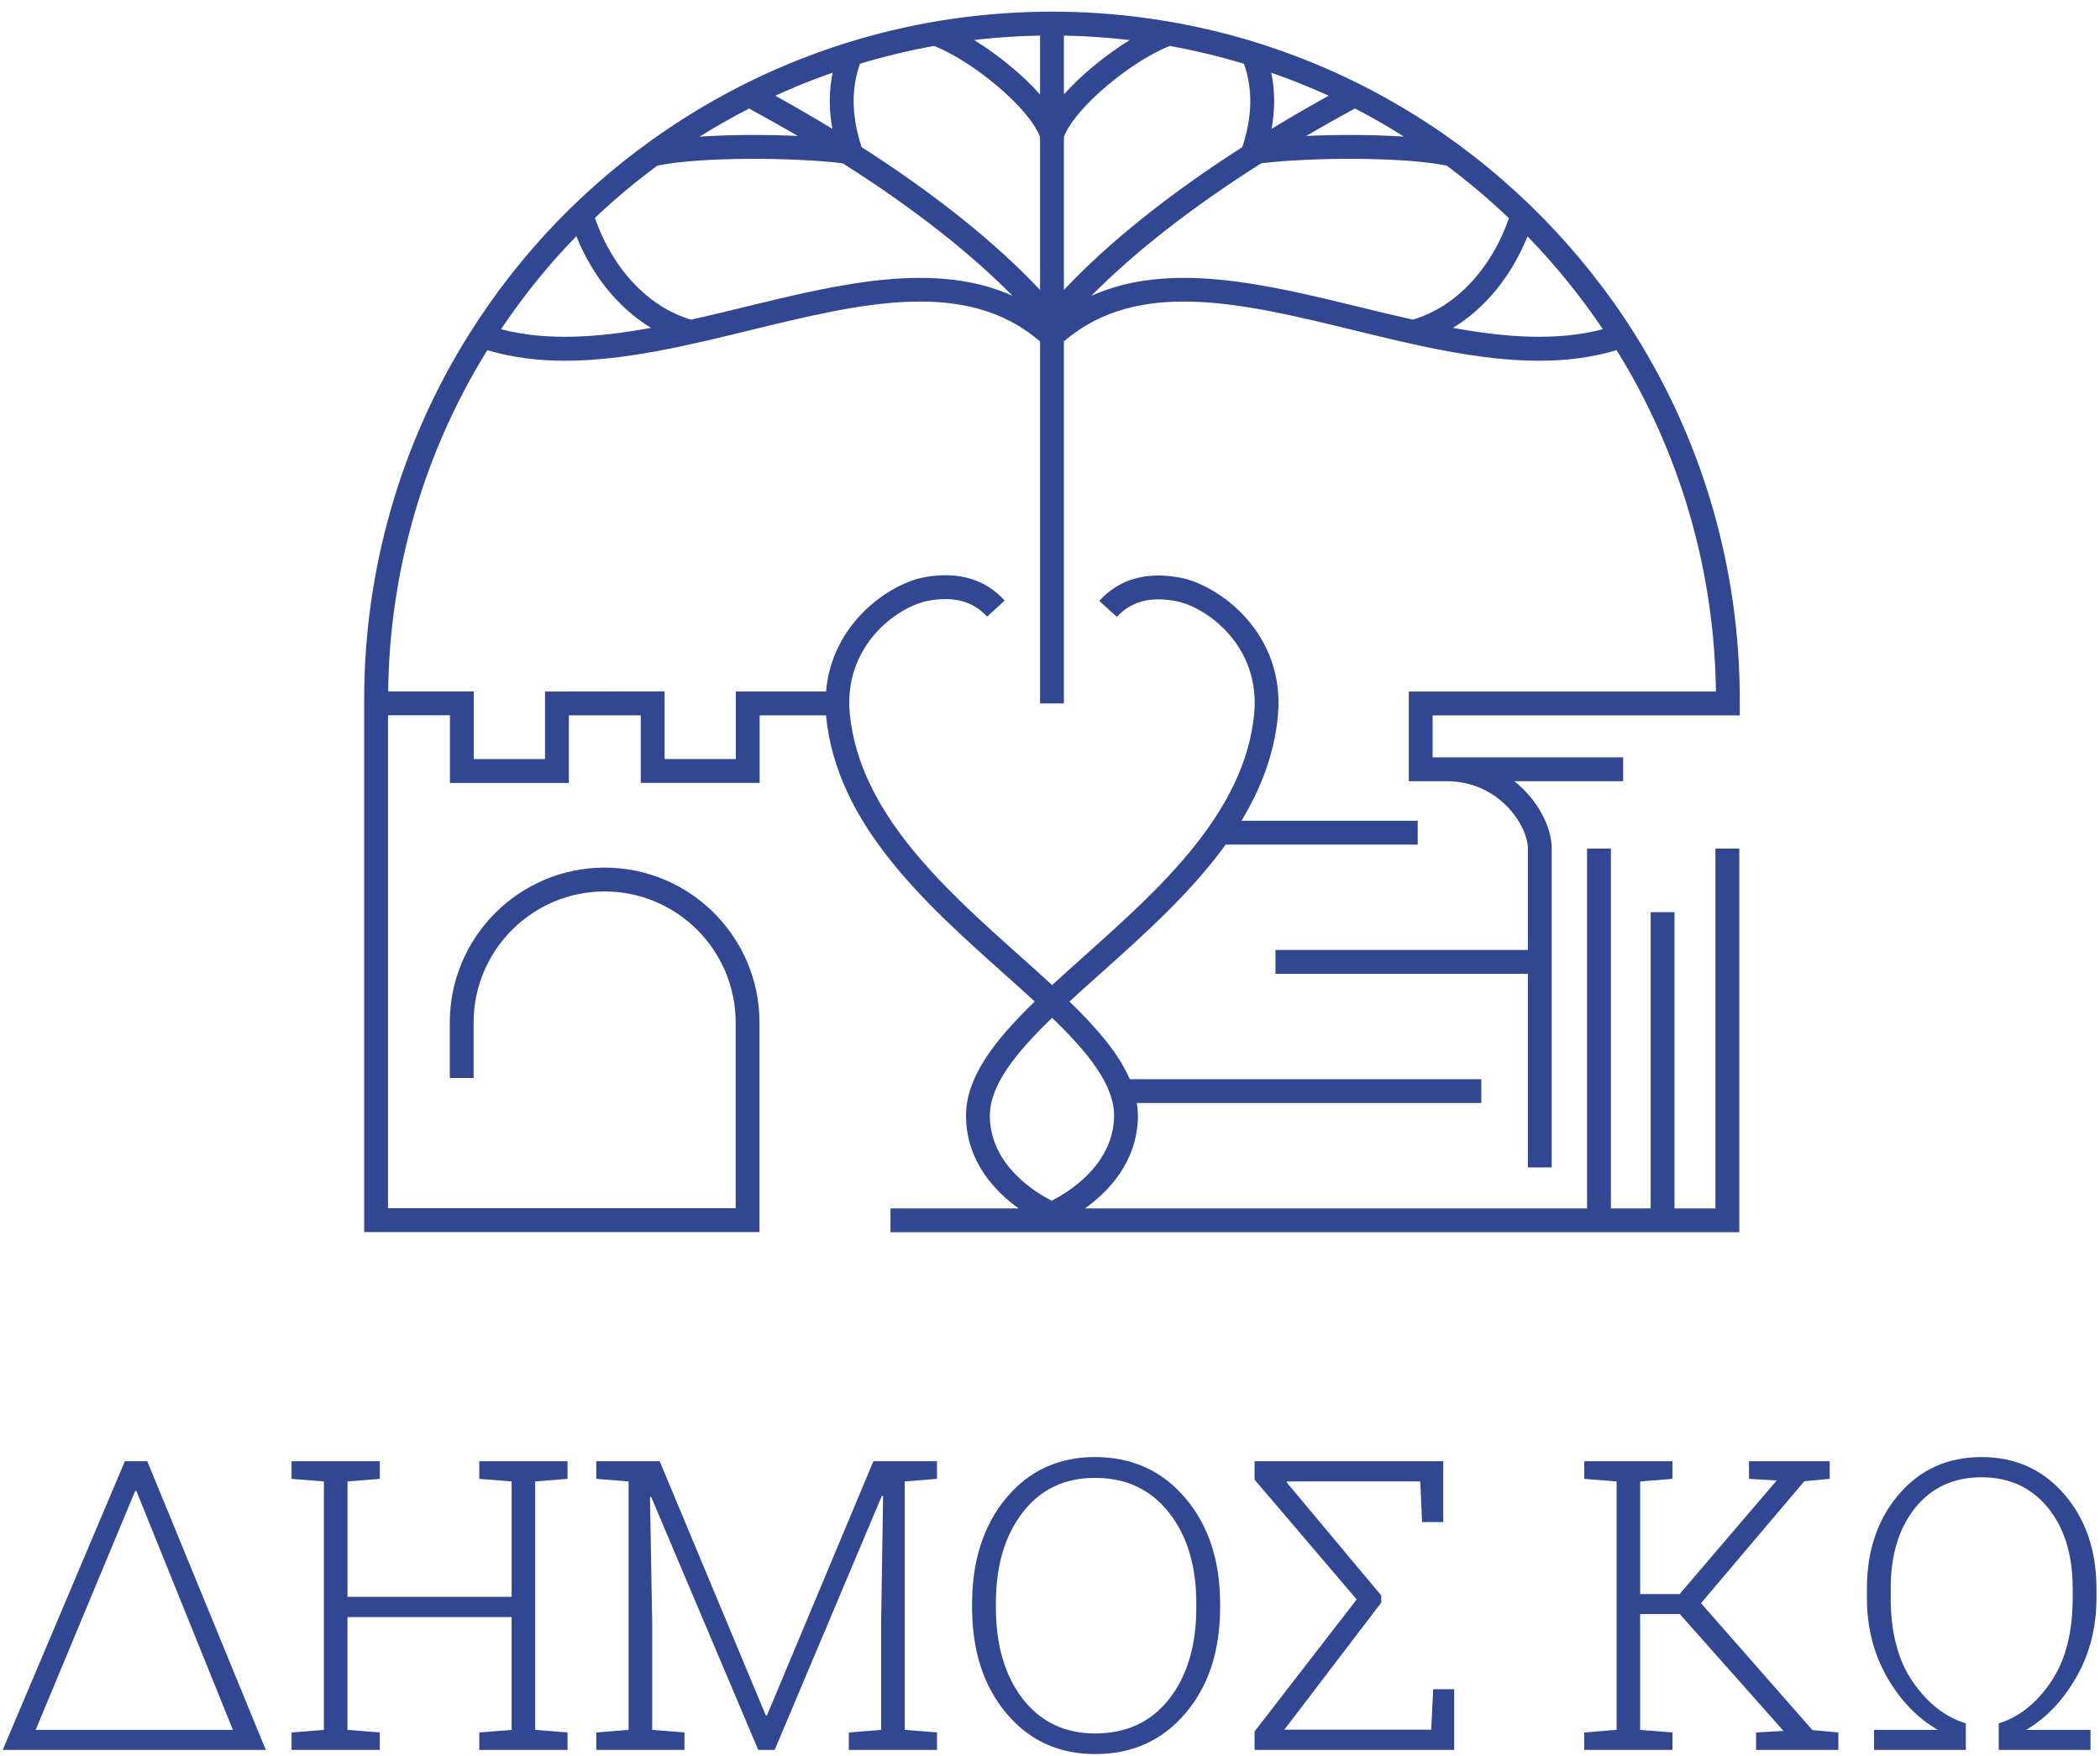 <svg width="128" height="107" viewBox="0 0 128 107" fill="none" xmlns="http://www.w3.org/2000/svg">
<path d="M106.043 43.592V42.633C106.043 34.716 103.826 27.007 99.63 20.338C96.427 15.246 92.073 10.815 87.039 7.523C85.928 6.797 84.771 6.116 83.599 5.5C82.923 5.144 82.231 4.805 81.544 4.491C77.837 2.795 73.906 1.654 69.862 1.1C68.2 0.872 66.504 0.743 64.822 0.716C63.078 0.687 61.304 0.768 59.573 0.954C55.566 1.386 51.655 2.392 47.947 3.944C47.084 4.305 46.227 4.698 45.398 5.113C43.748 5.937 42.136 6.882 40.606 7.92C35.758 11.21 31.72 15.392 28.604 20.348C24.412 27.015 22.197 34.721 22.197 42.633V75.078H46.293V62.31C46.293 57.105 42.059 52.871 36.855 52.871C31.65 52.871 27.416 57.105 27.416 62.31V65.69H28.869V62.31C28.869 57.907 32.451 54.324 36.855 54.324C41.258 54.324 44.84 57.907 44.84 62.31V73.625H23.65V43.587H27.425V47.71H34.673V43.592H39.055V47.708H46.302V43.59H50.351C50.354 43.623 50.352 43.652 50.356 43.684C51.02 50.247 56.411 55.063 61.167 59.312C61.824 59.899 62.463 60.471 63.071 61.03C60.6 63.424 58.828 65.684 58.882 68.114C58.942 70.838 60.681 72.628 62.086 73.638H54.278V75.091H106.013V51.711H104.56V73.638H102.065V55.587H100.613V73.638H98.189V51.711H96.736V73.638H66.132C67.541 72.631 69.298 70.835 69.359 68.098C69.365 67.802 69.336 67.508 69.29 67.217H90.289V65.764H68.863C68.181 64.185 66.844 62.638 65.187 61.031C65.79 60.476 66.424 59.909 67.074 59.329C69.731 56.954 72.587 54.402 74.706 51.468H86.413V50.015H75.67C76.836 48.091 77.652 46.004 77.885 43.702C78.405 38.567 74.256 35.629 71.919 35.198C69.86 34.817 68.207 35.295 67.002 36.615L68.076 37.594C68.932 36.655 70.101 36.34 71.655 36.626C73.533 36.973 76.865 39.362 76.44 43.555C75.833 49.556 70.665 54.172 66.106 58.245C65.426 58.854 64.763 59.447 64.129 60.03C63.491 59.441 62.822 58.843 62.135 58.229C57.576 54.156 52.408 49.539 51.801 43.538C51.377 39.345 54.709 36.956 56.587 36.609C58.14 36.322 59.31 36.639 60.166 37.577L61.239 36.598C60.035 35.277 58.381 34.799 56.323 35.181C54.233 35.567 50.702 37.963 50.35 42.137H44.85V46.255H40.509V42.132L33.987 42.14H33.22V46.258H28.878V42.134H23.659C23.749 34.756 25.832 27.582 29.704 21.338C31.225 21.795 32.811 21.983 34.437 21.983C38.092 21.983 41.948 21.043 45.718 20.124C52.486 18.474 58.885 16.919 63.394 20.808V42.867H64.847V20.808C69.356 16.919 75.756 18.474 82.524 20.124C86.295 21.043 90.15 21.983 93.805 21.983C95.43 21.983 97.016 21.795 98.537 21.338C102.41 27.585 104.499 34.76 104.589 42.141H85.869V47.605H88.181V47.606C91.382 47.606 93.128 50.318 93.128 51.711V57.89H77.743V59.343H93.128V71.139H94.581V51.711C94.581 50.407 93.751 48.766 92.305 47.605H98.936V46.152H87.322V43.594H106.043V43.592ZM67.905 68.064C67.839 71.065 64.987 72.724 64.102 73.168C63.179 72.703 60.4 71.059 60.334 68.081C60.292 66.169 61.888 64.187 64.129 62.025C66.361 64.18 67.948 66.157 67.905 68.064ZM85.577 8.325C83.717 8.204 81.558 8.197 79.616 8.283C80.575 7.722 81.565 7.165 82.583 6.613C82.696 6.671 82.811 6.727 82.923 6.786C83.824 7.259 84.709 7.782 85.577 8.325ZM48.624 8.283C46.675 8.197 44.508 8.204 42.643 8.327C43.624 7.712 44.633 7.141 45.658 6.614C46.677 7.166 47.666 7.722 48.624 8.283ZM52.519 8.966C51.904 7.116 51.874 5.409 52.42 3.882C53.903 3.435 55.412 3.072 56.94 2.799C59.206 3.69 62.673 6.48 63.394 8.341V17.669C60.66 14.766 56.981 11.825 52.519 8.966ZM64.847 2.169C66.184 2.193 67.528 2.286 68.857 2.441C67.458 3.309 65.946 4.516 64.847 5.759V2.169ZM64.847 17.669V8.341C65.568 6.48 69.031 3.692 71.297 2.8C72.827 3.074 74.337 3.438 75.822 3.886C76.365 5.41 76.335 7.116 75.721 8.965C71.259 11.824 67.58 14.766 64.847 17.669ZM80.984 5.833C79.783 6.498 78.623 7.171 77.507 7.85C77.724 6.657 77.715 5.514 77.486 4.429C78.656 4.838 79.809 5.295 80.939 5.812C80.954 5.819 80.969 5.826 80.984 5.833ZM59.729 2.398C60.938 2.267 62.168 2.191 63.394 2.17V5.759C62.295 4.517 60.782 3.31 59.383 2.442C59.498 2.428 59.613 2.41 59.729 2.398ZM48.508 5.284C49.248 4.974 49.999 4.692 50.754 4.428C50.524 5.513 50.516 6.657 50.733 7.85C49.617 7.172 48.457 6.498 47.255 5.833C47.67 5.643 48.088 5.459 48.508 5.284ZM30.538 20.062C31.906 18.027 33.435 16.13 35.13 14.392C36.11 16.829 37.727 18.8 39.683 19.979C36.482 20.564 33.355 20.8 30.538 20.062ZM45.373 18.711C44.297 18.973 43.213 19.236 42.131 19.479C39.542 18.73 37.338 16.4 36.262 13.278C37.459 12.143 38.729 11.081 40.068 10.092C42.661 9.563 48.198 9.572 51.362 9.949C55.562 12.609 59.06 15.336 61.721 18.029C56.979 15.885 51.097 17.316 45.373 18.711ZM66.518 18.028C69.178 15.336 72.677 12.609 76.877 9.949C80.043 9.572 85.586 9.563 88.177 10.092C89.506 11.078 90.77 12.153 91.972 13.295C90.894 16.408 88.694 18.731 86.109 19.478C85.027 19.236 83.944 18.972 82.868 18.71C77.143 17.316 71.261 15.885 66.518 18.028ZM88.558 19.979C90.511 18.802 92.125 16.835 93.106 14.404C94.806 16.149 96.343 18.05 97.7 20.063C94.884 20.799 91.758 20.563 88.558 19.979Z" fill="#324794"/>
<path d="M8.977 89.045L16.202 106.637H0.168L7.611 89.045H8.977ZM2.174 105.417H14.196L8.312 90.858H8.239L2.174 105.417Z" fill="#324794"/>
<path d="M17.773 90.12V89.045H23.15V90.12L21.181 90.277V97.309H31.185V90.277L29.215 90.12V89.045H31.185H32.622H34.591V90.12L32.622 90.277V105.416L34.591 105.573V106.637H29.215V105.573L31.184 105.416V98.542H21.18V105.416L23.149 105.573V106.637H17.772V105.573L19.742 105.416V90.277L17.773 90.12Z" fill="#324794"/>
<path d="M53.827 91.171L53.755 91.147L47.218 106.637H46.216L39.691 91.219L39.619 91.232L39.753 98.868V105.416L41.721 105.573V106.637H36.344V105.573L38.314 105.416V90.277L36.344 90.12V89.045H38.314H40.211L46.675 104.534H46.748L53.236 89.045H57.114V90.12L55.144 90.277V105.416L57.114 105.573V106.637H51.738V105.573L53.707 105.416V98.868L53.827 91.171Z" fill="#324794"/>
<path d="M74.368 97.962C74.368 100.604 73.662 102.753 72.253 104.408C70.843 106.063 69.01 106.891 66.755 106.891C64.532 106.891 62.725 106.062 61.337 104.402C59.947 102.743 59.252 100.596 59.252 97.962V97.732C59.252 95.099 59.945 92.95 61.331 91.286C62.716 89.623 64.52 88.791 66.743 88.791C68.998 88.791 70.834 89.623 72.247 91.286C73.661 92.95 74.368 95.099 74.368 97.732V97.962H74.368ZM72.918 97.708C72.918 95.428 72.362 93.583 71.25 92.174C70.138 90.764 68.636 90.06 66.743 90.06C64.883 90.06 63.411 90.765 62.327 92.174C61.243 93.584 60.702 95.428 60.702 97.708V97.961C60.702 100.257 61.246 102.11 62.334 103.519C63.421 104.929 64.895 105.634 66.755 105.634C68.665 105.634 70.169 104.932 71.268 103.526C72.367 102.12 72.918 100.265 72.918 97.961V97.708H72.918Z" fill="#324794"/>
<path d="M84.191 97.66L78.283 105.405H87.235L87.356 102.94H88.636V106.637H76.469V105.513L82.692 97.467L76.469 90.169V89.045H87.972V92.754H86.679L86.57 90.277H78.451L78.427 90.337L84.19 97.225V97.66H84.191Z" fill="#324794"/>
<path d="M96.564 105.573L98.534 105.416V90.277L96.564 90.12V89.045H101.941V90.12L99.972 90.277V97.14H102.376L108.296 90.217L106.605 90.12V89.045H111.523V90.12L109.976 90.265L103.681 97.696L110.471 105.428L112.054 105.573V106.637H107.039V105.573L108.707 105.477L102.388 98.36H99.971V105.416L101.94 105.573V106.636H96.563V105.573H96.564Z" fill="#324794"/>
<path d="M121.828 105.018C123.06 104.64 124.119 103.8 125.006 102.499C125.891 101.198 126.335 99.489 126.335 97.37V96.79C126.335 94.752 125.831 93.115 124.825 91.878C123.817 90.641 122.468 90.023 120.777 90.023C119.085 90.023 117.739 90.641 116.741 91.878C115.742 93.115 115.243 94.752 115.243 96.79V97.37C115.243 99.489 115.694 101.198 116.596 102.499C117.498 103.8 118.574 104.64 119.822 105.018V106.637H114.228V105.417H118.118C116.87 104.7 115.836 103.629 115.019 102.204C114.202 100.778 113.793 99.167 113.793 97.371V96.815C113.793 94.495 114.441 92.578 115.739 91.064C117.035 89.55 118.714 88.792 120.777 88.792C122.839 88.792 124.523 89.55 125.827 91.064C127.132 92.578 127.785 94.495 127.785 96.815V97.371C127.785 99.167 127.376 100.778 126.558 102.204C125.74 103.629 124.72 104.7 123.495 105.417H127.422V106.637H121.828V105.018Z" fill="#324794"/>
</svg>
